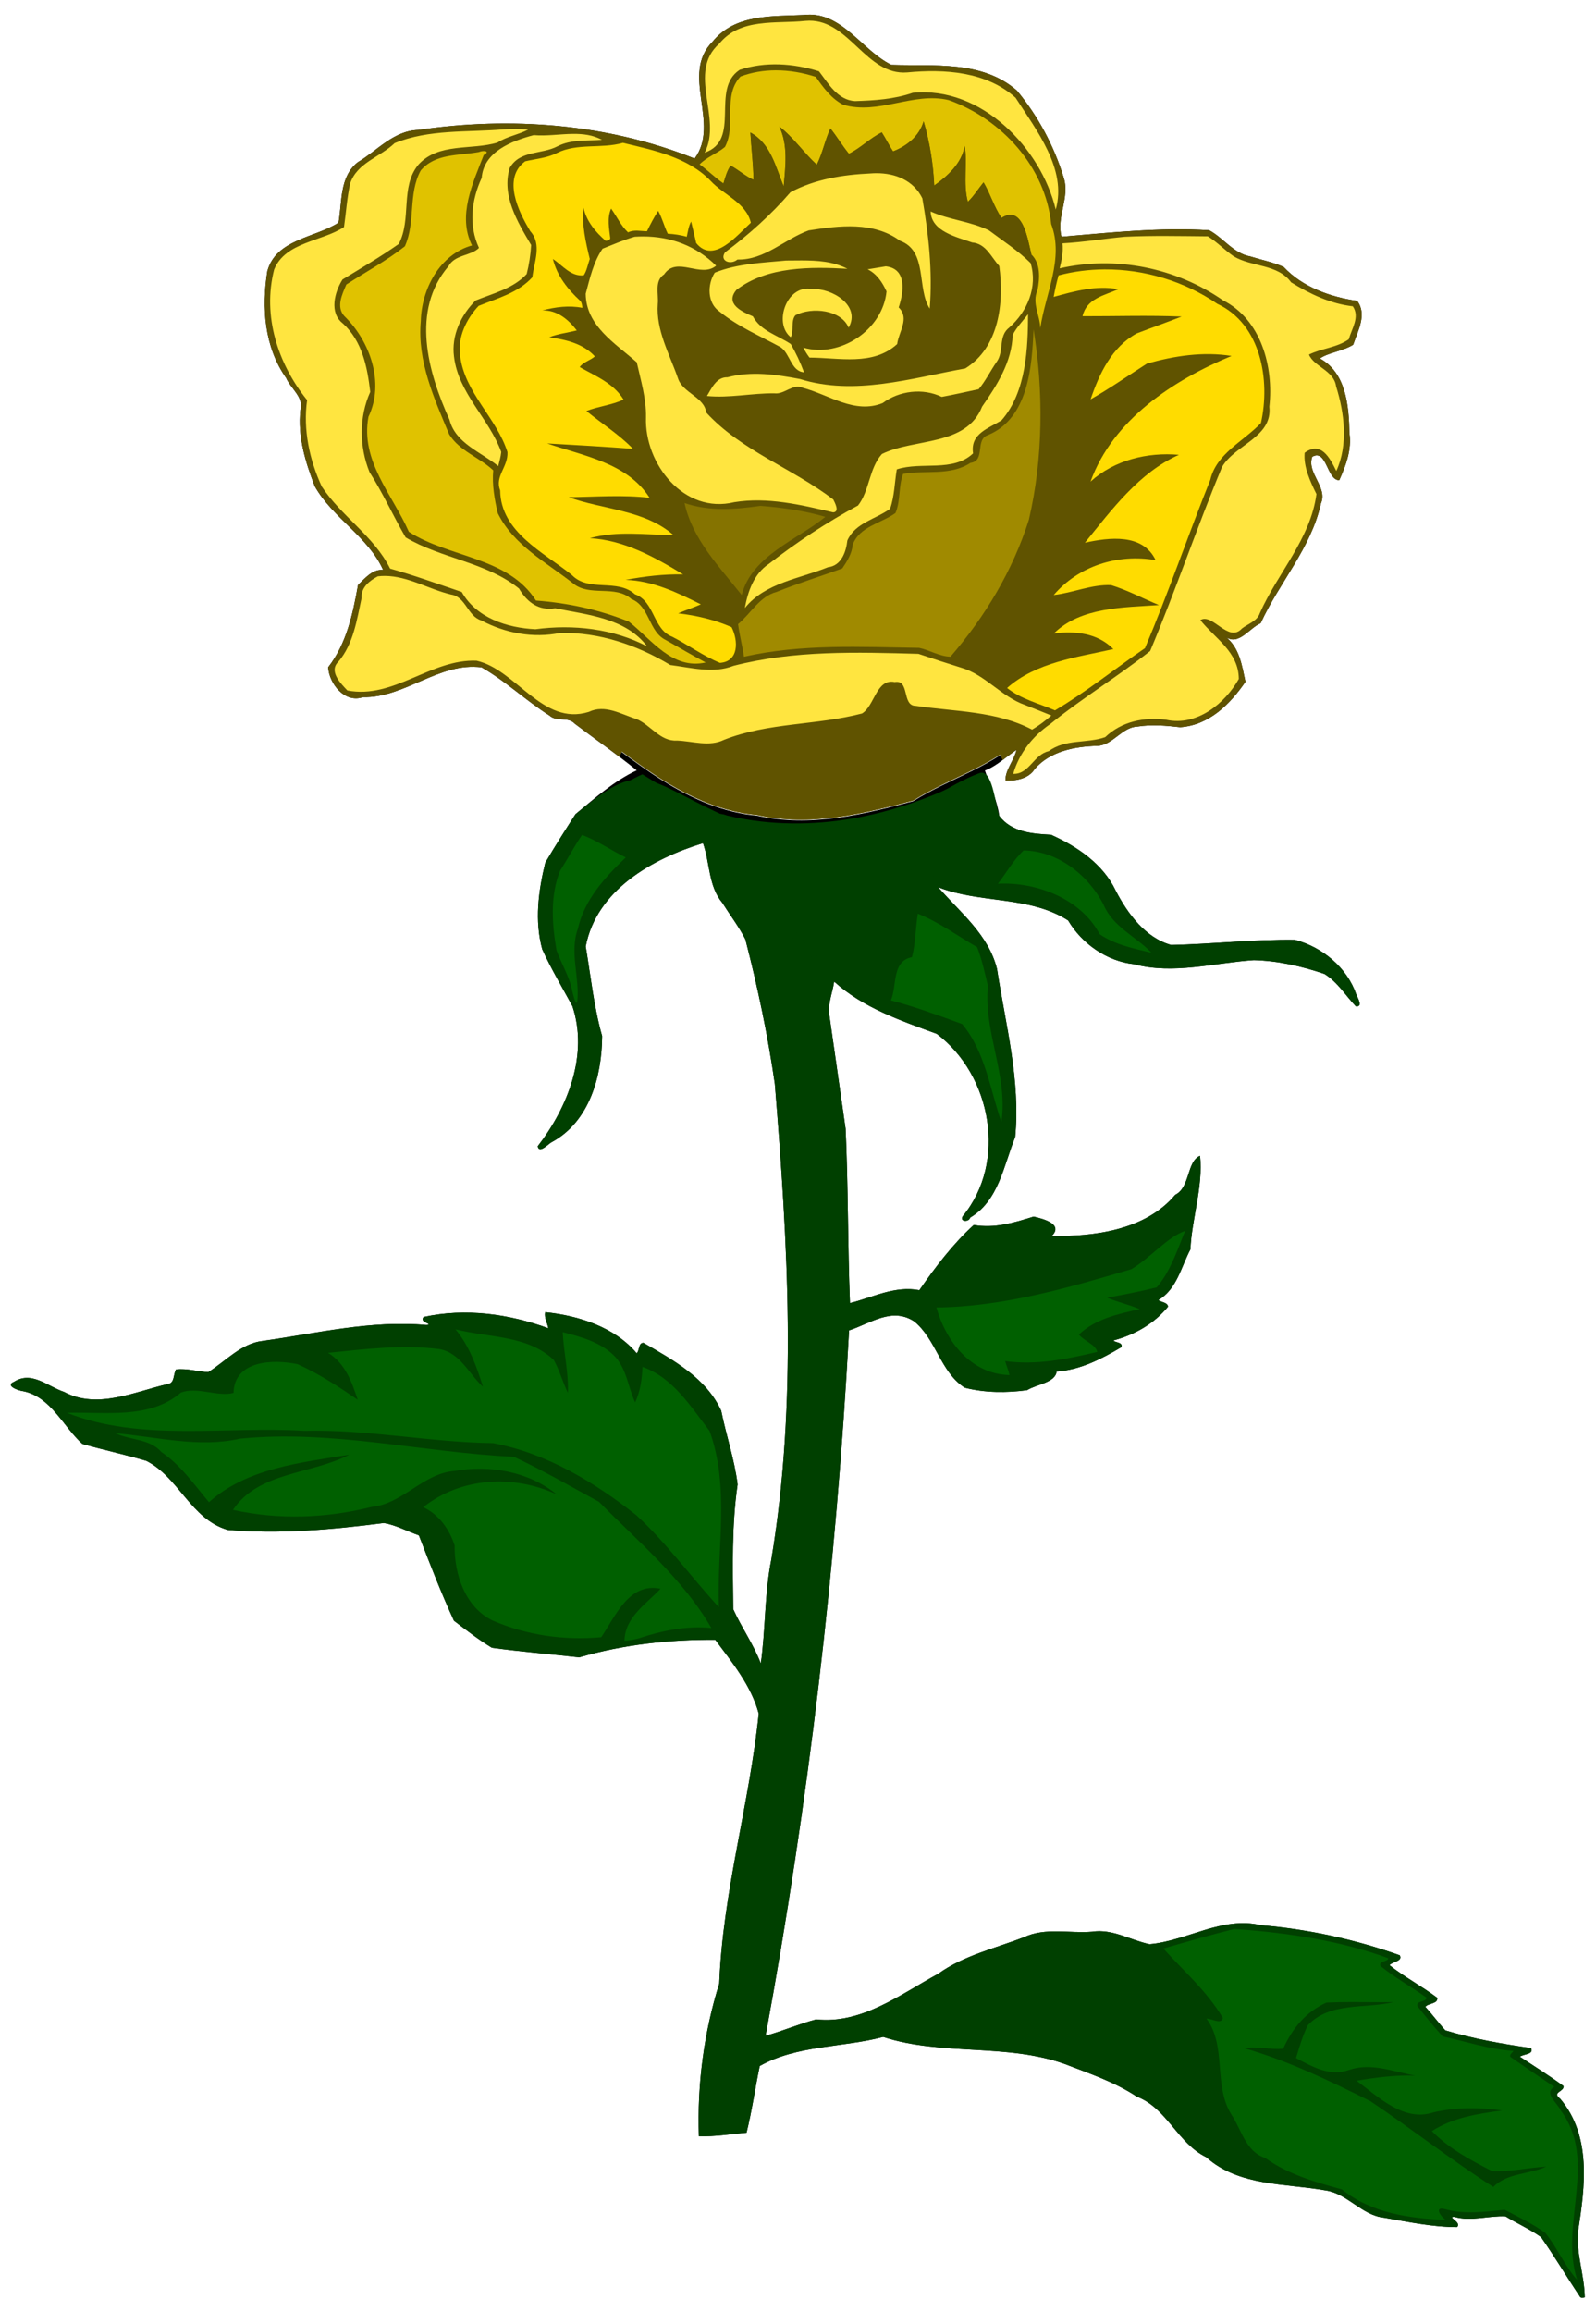 <?xml version="1.0" encoding="UTF-8"?>
<svg width="1339pt" height="1939pt" version="1.1" viewBox="0 0 1339 1939" xmlns="http://www.w3.org/2000/svg">
<path d="m674.63 12.53c31.53-3.46 48.24 29.73 73.15 41.84 35.62 1.28 75.97-3.97 105.29 21.54 17.76 21.31 31.17 46.43 39.28 72.9 5.53 16.75-6.32 33.11-1.81 49.74 41.14-3.52 82.42-8 123.91-5.47 12.02 6.51 20.42 19.44 34.49 21.98 9.32 2.93 19.02 4.8 27.98 8.81 15.91 16.98 39.1 25.19 61.69 28.49 8.5 11.11 0.55 25.18-3.37 36.75-8.5 5.33-21.12 6.65-27.94 11.53 22.15 11.97 24.36 40.14 24.8 62.51 2.1 13.89-2.99 27.32-8.52 39.57-10.52-0.06-10.31-26.52-22.67-19.68-4.88 13.69 13.2 25.47 7.3 39.09-8.15 37.41-34.99 66.38-50.56 100.51-9.56 3.96-18.53 19.35-29.57 11.3 11.82 9.07 13.85 24.16 16.81 37.81-12.98 18.87-30.5 36.43-54.73 38.1-11.89-1.38-23.92-2.4-35.83-0.56-13.31 0.52-20.62 15.75-33.94 16.21-18.77 0.5-39.59 4.53-52.35 19.47-5.05 8.05-15.71 10.01-24.52 9.58-0.16-9 7.28-16.85 9.3-25.69-8.82 5.77-16.42 13.52-26.49 17.31 4.27 12.65 10.23 24.76 12.07 38.15 10.39 13.58 27.55 14.88 43.34 15.7 21.95 9.81 43.73 24.57 54.32 46.92 9.9 19.1 24.86 39.62 46.57 45.53 34.61-0.79 69.32-4.77 103.97-4.28 22.96 6.13 43.56 23.24 51.33 45.92 1.19 2.79 5.85 10.63-0.5 9.72-8.61-9.1-15.37-20.4-26.29-27.09-19.12-6.51-38.97-11.02-59.23-11.55-33.37 2.26-67.46 12.21-100.54 3.39-22.79-2.46-43.72-17.21-55.25-36.68-32.6-20.88-73.7-13.95-109.06-27.92 18.64 21.44 42.27 39.78 49.41 68.65 7.2 46.7 19.78 93.12 15.24 140.87-9.67 23.78-13.75 53.36-37.74 67.56-1.23 4.22-9.25 3.34-6.22-1.19 37.4-45.35 24.23-118.19-21.83-152.89-30.31-11.14-61.72-21.74-86.09-43.82-1.42 9.9-5.98 19.59-3.8 29.77 4.51 31.24 8.97 62.48 13.41 93.72 2.23 48.7 1.71 97.44 3.65 146.14 19.12-4.71 37.52-14.82 58.2-10.84 13.53-19.49 28.26-38.81 45.66-54.67 17.49 3.01 33.45-1.77 50.25-7.03 7.82 1.87 25.24 6.18 15.16 16.3 35.1 0.44 78.51-4.69 103.6-34.55 12.71-6.3 9.56-28.08 20.84-32.73 2.8 25.13-7.2 54.36-8.06 78.41-7.88 14.87-11.38 33.44-26.93 42.57 2.48 1.93 7.94 1.93 8.09 5.59-11.74 14.29-27.98 23.59-45.9 28.29 2.18 2.13 7.77 1.19 6.96 5.51-16.7 9.91-34.74 19.25-54.47 20.52-1.28 9.46-16.67 10.61-24.77 15.62-17.17 2.36-35.39 2.3-52.33-2.05-20.37-13.03-24.12-40.96-42.53-55.68-18.61-12.12-36.69 1.8-54.53 7.63-10.65 198.34-33.99 396.19-70.03 591.55 14.33-3.95 28.06-9.95 42.43-13.72 38.4 4.06 70.51-20.95 102.47-38.31 21.6-15.49 47.78-21.25 72.17-30.76 17.76-8.24 37.97-2.95 56.79-4.49 17.12-2.7 32.11 7.12 48.33 10.47 31.33-2.81 60.99-23.65 93.08-15.98 39.84 3.38 79.12 11.87 116.77 25.28 2.71 5.02-5.92 5.25-8.58 8.28 12.65 10.1 27.18 17.63 40.04 27.39 0.7 5.2-7.26 4.31-9.98 7.53 5.77 6.41 10.97 13.35 16.71 19.77 23.51 7.09 47.71 11.37 71.96 14.85 2.73 5.47-6.63 4.95-9.34 7.25 12.22 8.12 24.77 15.94 36.61 24.62 0.61 4.94-10.21 4.97-2.76 10.67 26.28 31.13 20.89 73.65 14.92 110.88-1.77 18.72 5.39 36.95 5.64 55.64-1.48 0.28-3.46 0.84-4.24-0.87-10.98-16.42-21.08-33.48-32.41-49.63-9.29-6.72-20.02-11.36-29.77-17.4-14.3-0.76-28.73 4.49-43 0.39-6.63-0.11 6.51 4.44 2.27 8.6-20.64-0.04-40.97-4.37-61.22-7.9-18.74-1.93-30.57-20.24-49.15-22.87-33.8-6.03-72.67-3.31-100.06-27.9-24.03-11.66-32.97-41.19-58.22-50.77-18.69-12.35-39.86-19.39-60.58-27.4-49.09-17.45-103.02-6.66-152.22-22.65-34.31 9.05-72.31 6.76-103.57 24.36-3.86 18.59-6.49 37.49-11.06 55.93-13.26 1.16-26.81 3.44-40 2.98-1.48-43.52 4.14-86.52 17.09-128.09 2.96-76.57 25.32-150.45 33.13-226.32-6.31-23.45-22.21-42.83-36.47-61.92-38.4-0.25-77.34 4.04-114.1 14.73-24.41-2.76-48.99-4.66-73.32-8.05-11.13-6.75-21.52-14.81-31.83-22.67-10.76-23.39-20.11-47.55-29.4-71.58-9.75-3.4-19.17-8.59-29.35-10.36-43.39 5.6-87.29 9.49-130.92 5.82-30.78-8.74-41.15-44.12-68.38-57.96-17.74-5.2-35.84-9.17-53.62-14.14-16.3-14.61-26.33-39.53-49.76-44.28-3.77-0.41-15.64-4.59-7.57-7.88 14.73-9.4 28.26 3.97 41.87 8.48 27.82 14.88 58.9-0.04 86.9-6.56 6.14-0.64 4.57-8.19 7.12-12.26 9.08-1.09 18 1.83 27.02 2.25 14.71-9.23 27.62-24.13 45.75-26.17 45.62-6.43 90.91-17.54 137.36-13.32 6.42-0.91-6.94-2.27-2.3-6.79 34.92-7.64 71.22-2.62 104.53 9.51-0.93-4.49-3.65-8.91-2.68-13.52 27.89 2.87 58.22 12.42 76.78 34.5 2.46-2.38 1.34-8.81 5.65-8.77 25.08 14.48 52.69 29.55 65.23 56.92 4.15 20.68 11.21 40.89 13.77 61.83-5.07 34.65-4 69.75-3.67 104.64 7 15.51 17.03 29.49 23.11 45.44 3.99-27.45 3.08-58.37 8.79-86.89 22.1-131.99 13.77-266.4 2.99-399.09-5.89-40.86-14.41-81.29-24.72-121.25-5.52-10.75-12.92-20.41-19.34-30.62-11.76-14.03-10.34-33.53-16.2-50.02-42.68 13.06-89.31 39.39-98.4 86.62 4.26 25.12 6.79 50.6 13.78 75.18-0.2 33.61-10.53 71.73-42.31 88.93-2.43 1.05-10.6 10.24-11.72 3.41 25.13-32.41 42.7-76.58 29.1-117.44-8.59-15.8-17.89-31.31-25.32-47.7-6.55-23.84-3.25-48.94 2.54-72.57 8.06-13.77 16.69-27.28 25.32-40.7 16.27-13.45 32.17-27.76 51.41-36.79-16.81-13.68-34.76-26.03-52.02-39.17-5.68-6.15-15.24-1.25-21.21-6.81-19.68-12.46-36.63-28.85-56.91-40.39-35.74-4.59-64.34 25.76-99.62 24.99-15.27 5.27-28.32-11.35-29.1-25.08 15.47-19.91 20.69-44.73 25.04-69.01 5.86-5.5 12.06-13.41 21.06-12.58-12.47-27.85-42.4-43.62-57.32-70.13-7.86-20.13-14.51-42.06-12.06-63.84 3.05-10.93-8.04-17.93-12-27.05-18.33-25.95-20.65-58.99-15.79-89.49 7.27-26.87 39.96-27.96 59.71-40.7 3.14-17.42 0.65-38.4 16.16-50.69 16.65-9.91 29.9-26.39 50.8-27.09 77.85-11.44 158.54-5.28 231.84 23.98 21.86-29.52-12.37-70.66 15.12-98.11 18.92-23.24 49.8-21.01 76.74-22.32m0.98 4.97c-24.62 2.6-54.31-2.72-72.04 19.02-27.51 24.22 2.78 62.76-12.36 91.55 31.15-10.82 4.55-53.11 29.41-69.52 21.64-7.1 45.02-5.44 66.51 1.22 7.86 10.2 15.58 24.09 30.15 25.02 16.37-0.5 32.96-1.57 48.59-6.98 57.77-5.71 107.53 46.62 119.91 97.9 9.61-33.38-16.27-65.96-33.71-93.22-24.48-21.98-59.66-24.25-90.93-21.23-35.44 2.77-49.26-46.71-85.53-43.23m-54.33 46.67c-15.33 16.46-3.15 40.51-13.05 59.07-6.56 5.55-15.32 8.41-21.26 14.62 6.91 5 12.95 11.16 20 15.93 9.39 9.55 22.84 15.63 27.1 29.15 11.6-7.03 18.44-19.71 29.09-27.83 27.3-11.56 57.88-18.19 87.37-12.57 15.47-0.01 24.56 16.48 30.5 28.33 14.64 8.88 32.45 9.55 48.1 15.93 12.51 8.1 24.71 17.95 36.18 26.59 7.88 7.55 7.06 20.13 5.13 30.03-4.87 10.66 2.08 20.91 2.35 31.72 4.23-28.77 20.12-58.38 9.14-87.19-4.81-47.96-41.58-88.22-86.04-104.03-29.89-7.04-58.58 12.74-88.58 3.88-9.87-5.13-16.62-14.42-22.86-23.33-20.3-6.64-42.97-7.91-63.17-0.3m-198.69 44.32c-30.58 2.59-62.47-0.26-91.46 11.55-12.14 11.74-31.59 16.41-37.31 33.84-2.65 12-3.43 24.34-5.16 36.49-18.4 12.24-49.2 12.42-58.63 35.69-9.9 38.83 3.03 78.94 27.67 109.46-3.45 24.6 1.91 50 12.29 72.48 16.45 25.07 43.83 41.58 57.33 68.83 20 5.57 40.21 12.92 60.1 19.61 12.35 21.82 38.04 30.09 61.84 31.26 31.45-4.25 65.36-0.55 93.7 14.37-18.04-23.87-50.08-26.44-77.15-31.96-13.95 2.29-23.64-5.22-30.35-16.57-27.79-22.32-64.97-24.99-95.11-42.87-10.47-18.03-19.05-37.13-30.29-54.75-8.63-21.31-8.88-46.14 0.6-67.23-2.38-20.68-6.7-42.6-22.9-57.39-11.78-8.98-6.99-26.44-0.37-36.91 15.86-9.68 31.99-19.09 47.2-29.81 10.98-20.73 1.04-47.93 16.48-66.49 17-18.71 44.41-11.92 66.36-18.55 7.93-5.11 17.38-6.52 25.66-10.79-6.8-0.83-13.69-0.66-20.5-0.26m25.25 4.83c-18.25 4.81-42 13.81-43.67 35.83-8.66 18.71-11.06 39.86-2.29 58.75-6.58 6.79-20.37 5.51-25.61 15.41-31.66 37.09-17.3 88.7 0.85 128.59 5 19.91 26.48 27.11 40.93 38.98 1-3.91 2.1-7.82 2.53-11.83-10.21-28.11-36-49.25-39.65-80.04-2.32-17.57 5.84-34.88 18.13-47.02 14.9-6.08 31.51-9.93 42.85-22.18 2.02-7.9 3.29-16.25 3.74-24.36-11.51-19.4-24.96-41.62-17.97-64.63 8.59-14.99 26.72-11.11 40.03-18.11 11.49-5.95 24.85-4.48 37.36-5.43-17.33-9.43-38.43-2.31-57.23-3.96m74.78 6.47c-18.03 5.18-38.15-0.02-55.34 8.51-8.35 4.27-17.79 4.85-26.72 7-19.13 14.19-5.74 42 4.41 58.66 9.94 10.99 3.15 25.76 1.68 38.51-11.89 13.15-29.25 17.63-45.07 24.04-10.25 10.86-17.74 26.35-15.56 41.54 3.63 31.19 30.55 52.19 39.74 81.06 0.67 12.55-10.82 20.17-6.11 32.17 0.43 34.92 36.44 51.9 60.09 70.88 14.29 14.78 38.02 2.68 52.95 16.21 16.69 5.95 15.07 29.49 31.33 35.62 13.51 6.91 26.07 16.17 40.03 21.9 15.95-1.15 15.47-18.57 9.75-29.95 1.38-7.24 7.53-13.77 6.39-21.32-19.7-25.61-44.02-49.88-51.19-82.56-1.58-10.01-11.69-15.13-17.01-23.02-20.36-26.9-12.3-62.08-22.35-92.56-15.47-14.09-36.66-26.35-40.99-48.32-0.3-2.06-0.39-4.4-1.93-5.97-0.87-7.31 2.14-14.13 3-21.27 2.49-3.53 3.52-9.32 5.1-13.76 4.18-5.39 5.47-14.04 13.3-15.21 1.37-0.2 3.63-0.49 3.89-2.14 5.26-0.48 9.99-3.25 14.94-4.94 5.03-2.52 10.51-1 15.86-0.95 5.84 0.57 11.63 1.43 17.46 2.08 5.4 0.25 10.71 1.11 15.93 2.53 1.98 2.57 4.94 4.15 7.91 5.3 14.61 18.08 34.48-6.81 45.86-17.03-3.99-16.88-22.8-23.3-33.7-35.07-19.35-20.03-47.64-25.64-73.65-31.94m-120.91 7.74c-16.89 3.05-36.55 1.03-48.77 15.45-10.73 19.63-4.13 43.33-13.3 63.56-15.34 12.14-32.76 21.43-49.1 32.05-3.47 8.19-8.76 18.72-1.68 26.5 21.64 20.98 33.93 56.01 20.24 84.38-6.9 37.16 20.06 65.14 33.9 96.5 33.78 21.85 83.12 20.85 106.61 57.65 26.66 1.99 53.19 7.63 78.01 17.72 19.18 15.18 36.42 40.48 64.39 34.21-11.36-6.02-22.4-12.64-33.62-18.89-14.35-7.1-13.31-28.29-28.67-34.3-13.81-12.23-35.07-1.58-49.02-13.2-22.58-17.75-49.94-32-63.14-58.84-2.72-11.72-4.87-23.83-3.78-35.88-11.62-10.97-28.35-16.17-37.01-30.26-12.6-30.14-26.84-61.42-23.77-94.9 0.61-26.82 15.87-55.99 42.98-63.46-12.4-24.87 0.75-52.45 9.84-75.84 5.81-3.05 0.27-4.25-4.11-2.45m328.7 17.91c-23.17 1.07-46.6 4.76-67.19 15.76-16.26 18.84-34.92 35.58-54.83 50.35-5.05 7.21 4.55 11 10.35 6.1 22.84 0.54 39.38-17.05 59.8-24.44 25.47-3.99 54.47-7.62 76.59 8.69 23.4 8.42 13.92 40.21 24.93 56.91 2.46-31.08-0.88-61.91-6.21-92.52-8.17-16.7-26.05-22.23-43.44-20.85m50.41 31.91c0.55 16.83 21.98 21.39 34.83 25.98 11.66 0.97 15.87 12.25 22.73 19.71 4.21 30.35 0 68.32-28.5 85.93-45.41 8.24-92.95 23.13-138.69 8.87-19.95-3.81-40.83-6.8-60.8-1.46-9.2-0.33-13.29 9.11-17.25 15.72 18.81 1.86 37.64-2.42 56.51-2.25 8.57 1.16 15.53-8.55 23.98-4.62 22.04 5.79 43.46 22.29 66.95 12.78 13.88-10.39 33.79-12.77 49.55-5.17 10.35-1.89 20.67-4.3 30.98-6.45 5.88-7.04 9.91-15.5 15.17-23.04 6.3-8.69 1.08-21.56 10.5-28.67 15.16-13.45 23.97-33.93 17.91-54.06-10.54-10.46-23.1-18.54-34.91-27.42-15.45-7.56-33.22-8.81-48.96-15.85m-248.31 21.18c-9.18 2.61-18.02 6.53-26.92 10.01-7.7 11.21-10.65 24.83-14.16 37.77 0.25 27.08 24.84 41.57 42.83 57.55 3.39 15.12 8.06 30.47 7.73 46.13-1.36 39.01 32 81.43 74.08 71.14 27.88-4.54 55.93 2.2 82.97 8.54 5.6-0.34 1.59-7.79 0.11-10.79-34.27-26.12-77.35-41.02-106.68-73.01-1.32-12.84-19.79-16.32-23.66-28.7-7.05-20.28-18.51-40.13-16.91-62.24 0.83-8.45-3.07-19.32 5.32-24.85 10.69-15.78 30.63 3.55 43.64-7.26-18.5-18.36-42.49-26.01-68.35-24.29m411.1 0.04c-17.42 1.61-34.71 4.54-52.18 5.47 0.74 7.12-0.63 14.11-2.36 20.99 46.99-10.73 97.43-0.58 137.06 26.85 32.14 16.16 42.56 56.01 38.86 89.14 2.73 25.73-28.33 31.47-39.61 50.43-21.25 51.03-38.92 103.53-60.39 154.49-27.08 21.39-57.05 39.5-83.82 61.25-14.69 10.04-26.17 24.61-31.09 41.8 13.64 0.37 17.15-16.28 29.8-19.03 13.92-10.41 32.07-6.36 47.37-11.76 13.89-13.22 32.62-17.02 51.18-14.6 25.75 5.72 49.37-13.71 60.93-34.2-0.09-22.78-20.09-34.06-32.25-49.37 10.27-6.3 23.49 19.54 34.87 7.06 5.18-4.07 12.88-6.17 15.1-13.05 14.95-33.63 42.46-62.12 47.43-99.72-5.23-10.56-10.97-22.81-9.89-34.61 13.64-9.98 21.02 3.99 26.55 15.28 10.12-22.01 6.85-48.5-0.19-71.03-1.76-13.35-18.55-16.36-22.75-26.6 10.45-5.23 23.54-5.82 33.4-12.84 2.52-8.99 9.48-18.76 3.39-27.65-18.7-2.12-35.96-10.3-51.74-20.11-11.41-15.57-32.92-12.66-48.22-21.82-7.51-5.21-13.89-11.96-21.66-16.75-23.25-0.19-46.57-0.75-69.79 0.38m-284.07 19.91c-20.14 1.94-40.78 2.54-59.81 10.17-6.37 9.83-6.48 25.57 4.05 32.69 15.36 12.56 33.79 20.32 51.06 29.77 8.04 5.15 8.82 20.34 19.74 21.1-2.99-8.16-6.78-16.17-11.09-23.68-10.95-7.34-25.18-10.9-31.82-23.26-9.33-3.91-23.65-10.51-13.77-22.18 25.86-19.85 62.58-19.36 93.07-17.7-15.71-8.2-34.24-6.95-51.43-6.91m83.63 4.87c-5.09 0.8-10.16 1.68-15.23 2.5 7.65 3.77 12.34 10.84 15.87 18.54-3.14 32.05-38.68 56.08-69.82 47.15 1.47 2.92 3.2 5.71 5.19 8.34 24.66 0.07 53.26 7.22 73.55-11.32 1.31-10.32 10.74-21.64 1.28-30.77 4.29-12.67 7.11-32.51-10.84-34.44m144.89 7.6c-1.68 5.95-2.98 11.98-4.12 18.05-3.86 11.3-2.71 24.84-9.44 34.82 3.85 47.21 5.43 95.83-4.05 142.65-11.14 47.26-37.85 88.85-67.56 126.48 15.79 4.48 28.53 15.06 41.98 23.99 11.66 9.37 26.64 12.92 40.16 18.8 26.29-15.55 50.42-34.95 75.55-52.21 19.67-46.52 36-94.28 54.79-141.16 5.1-22.09 28.15-32.45 42.49-47.62 8.02-35.82 0.06-82.95-36.63-99.97-38.52-26.45-88.69-35.55-133.17-23.83m-206.75 11.43c-21.26-4.08-32.63 28.66-17.9 40.38 2.95-4.37-0.18-13.76 3.98-18.41 13.91-7.17 38.43-4.58 44.62 10.44 10.53-18.63-14.02-33.27-30.7-32.41m181.23 21.11c-4.4 5.7-9.67 11.04-12.91 17.41-0.64 22.57-13.17 42.21-25.64 60.1-13.23 33.46-56.78 26.33-84.05 39.73-10.9 12.2-10.26 30.67-20.05 43.19-26.32 14.16-51.29 30.72-74.92 49.04-12.31 8.12-17.56 23.06-20.04 36.95 17.13-21.26 45.78-24.49 69.72-34.22 11.22-1.21 15.23-12.87 16.29-22.45 6.62-14.87 23.83-17.8 35.86-26.58 3.73-10.61 3.74-22.05 5.63-33.04 20.74-6.77 47.07 2.61 63.98-13.39-2.56-16.69 12.96-20.82 23.96-27.83 20.92-23.94 22.03-61.23 22.17-88.91m4.52 12.66c-1.27 31.51-4.43 74.67-38.12 88.66-11.39 3.74-1.75 21.6-14.85 23.37-16.85 11.09-37.61 5.89-56.41 9.2-4.05 10.36-2.04 22.41-6.43 32.81-11.98 8.73-30.09 11.16-35.88 26.54-0.66 7.47-4.69 13.95-8.81 19.99-18.34 6.63-37.04 12.39-55.16 19.7-14.17 3.75-21.52 18.1-32.23 26.98 1.23 9.15 3.62 18.18 4.95 27.35 48.29-10.93 97.93-8.15 147.01-7.45 8.9 1.9 17.05 7.24 26.26 7.4 29.11-33.69 52.17-72.1 65.72-114.63 12.18-51.9 12.4-108.65 3.95-159.92m-198.73 53.22c-22.54 10.58-49.04 6.34-73.19 7.48 5.53 15.07 21.94 22.25 33.92 33.09 25.52 18.79 62.02 27.76 78.87 55.12 21.62-8.12 12.57-40.02 32.66-50.54 20.01-4.33 39.52-10.55 59.36-15.57 13.38-2.54 17.61-17.79 24.01-28.02-16 2.15-32.9 11.37-48.46 2.46-12.28 0.66-25.08 1.79-34.66 10.55-25.91 8.39-48.35-9.65-72.51-14.57m-94.07 92.49c6.66 30.54 29.26 53.4 47.97 77.16 8.44-33.29 47.77-46.92 70.16-65.6-17.69-5.15-36.04-7.77-54.37-9.21-21.42 3.05-42.91 4.77-63.76-2.35m-257.31 61.45c-6.91 3.65-14.22 9.28-13.56 18.03-4.08 18.57-6.81 38.52-19.49 53.54-8.39 7.98 1.89 18.22 7.5 24.14 38.86 7.49 70.03-26.5 108.39-24.97 33.53 7.62 55.34 55.01 94.14 42.96 13.71-6.58 27.07 1.99 40 5.97 12.04 5 19.83 18.94 34.05 18.07 13.06 0.47 27.01 5.48 39.44-0.63 37.06-14.62 77.66-12.09 115.77-22.09 10.61-6.36 11.92-29.53 27.41-26.36 12.88-2.29 5.78 19.93 17.57 19.96 32.73 4.84 68.04 4.29 97.7 19.95 5.73-3.37 11.13-7.46 16.14-11.86-7.35-3.07-14.8-5.89-22.18-8.86-19.82-6.95-33.33-25.51-53.68-31.3-11.92-3.75-23.82-7.55-35.66-11.55-51.75-1.48-104.46-3.02-155.11 10.04-16.97 6.73-35.68 1.54-53.02-0.67-28.13-16.84-59.6-27.61-92.59-26.92-22.38 4.64-45.98 0.21-66.04-10.49-11.45-3.42-12.95-19.88-25.31-21.68-20.53-4.86-39.84-17.89-61.47-15.28m428.11 94.07c-9.86 7.49-11.71 26.83-26.39 27.25-39.79 9.42-81.99 7.66-120.14 24.08-14.36-0.87-29.26-1.53-43.27-4.88-18.74-14.87-43.96-31.58-68.38-19.89 45.08 33.18 90.27 74.29 148.6 79.58 43.74 9.97 88.38-0.86 130.72-12.22 31.21-19.64 68.62-29.27 94.85-56.19-31.18-14.74-66.95-14.09-100.5-19.39-6.12-5.14-3.18-22.83-15.49-18.34m76.12 71.19c-25.37 9.42-46.63 28.56-73.82 32.82 2.71 13.24 10.64 25.69 15.73 38.47 26.14 28.78 68.21 28.53 104.11 33.84 14.65 7.09 34.07 9.04 40.64 26.43 29.98 32.64 79.1 28.84 119.16 22.87 28.89-6.21 58.52-0.2 86.1 8.73 2.55 1.2 17.9 16.89 12.17 7.16-11.98-10.85-24.11-22.91-40.63-25.85-31.36 0.58-62.74 2.25-94.06 4.57-21.23 2.71-35.15-16.81-48.36-29.86-12.67-27.5-32.88-52.64-62.23-62.88-16.98 0.08-34.44-3.5-45.91-17.05-2.6-13.21-7.21-28.27-12.9-39.25m-360 80.67c-5.01 26.16-9.82 56.26 5.78 79.83 4.4 7.29 7.56 17.14 13.21 22.66 0.8 2.43 2.59 11.87 4.07 8.56 14.53 36.75 0.62 76.52-18.03 108.96 13.71-6.56 19.05-22.25 26.95-34.15 2.25-19.21 12.2-39.07 3.87-58.1-4.63-18.24-6.24-37.06-9.6-55.53-4.55-16.14 8.78-29.82 13.62-44.38 27.28-36.33 72.62-50.06 113.86-64.23-0.14-6.08-4.31-9.89-10.52-10.26-23.73-7.09-44.58-20.39-65.51-33.23-34.9 15.95-63.23 44.36-77.7 79.87m278.07-45.87c-39.51 11.19-80.98 11.09-120.96 2.38 4.8 16.72 9.09 33.63 14.77 50.07 17.83 31.02 43.59 56.36 68.32 81.81 24.02 22.94 55.79 33.7 86.47 44.41 22.78 17.19 38.19 43.07 44.16 70.86 9.21 24.59-1.21 49.54-7.92 73.17 11.15-16.1 15.78-35.62 22.68-53.72 4.26-47.06-8.29-92.71-15.3-138.72-11.35-39.55-49.72-61.5-73.36-92.8-6.97-11.58-9.89-29.61-18.86-37.46m-124.01 15.16c-6.81 1.83-13.45 4.35-20.07 6.74 2.84 29.24 16.47 54.57 33.72 77.87 25.15 82.32 31.23 168.62 34.75 254.22 6.25 97.05 1.78 194.89-14.48 290.8-4.63 44.91-5.5 90.13-9.84 135.07-12.16 67.08-27.18 133.76-31.04 202-12.67 39.48-17.46 80.17-17.44 121.53 10.49-1.39 21.33-1.01 31.65-3.35 21.1-104.22 38.46-209.16 52.32-314.59 21.03-177.81 42.95-357.12 27.5-536.15-2.71-37.76-18.16-76.04-6.62-113.37-24.36-26.49-51.26-51.57-68.36-83.68-5.04-11.19-5.76-28.48-12.09-37.09m259.07 343.23c-0.69-4.39 4.14-7.6 5.44-11.64-16.37-11.27-34.12 5.13-51.33 5.75-2.01-6.34-11.51-4.88-14.02 0.54-15.59 15.32-27.94 33.29-41.08 50.63-21.01-2.95-40.47 4.8-59.81 11.75-1.1 3.53-1.19 7.32-1.61 11 16.1-2.44 31.17-18.2 47.63-9.32 29.17 6 29.07 45.57 53.16 58.95 20.23 3.27 43.08 6.77 61.4-4.65-2.75-2.06-12.46-0.18-9.62-6.31 22.87-3.5 47.33-5.12 66.64-19.46-2.7-1.49-10.21-1.74-7.47-6.25 15.54-6.79 33.59-9.37 45.21-23 9.82-4.73-9.33-5.08-2.21-11.03 18.16-12.27 24.3-33.71 26.51-53.75 0.46-0.94 0.92-1.88 1.36-2.82 4.75-13.62 4.89-28.15 6.66-42.3-23.68 44.56-81.72 54.25-126.86 51.91m-506.34 66.06c4.23 1.83 12.75 9.37 0.85 8.12-52.59-4.03-104.1 6.84-155.67 15.09-11.6 7.39-26.71 14.14-34.37 24.92-9.25-0.22-18.32-2.38-27.54-2.79-1.67 4.1-0.7 11.17-6.59 11.57-23.05 5.06-45.32 16.21-69.48 13.33-19.59 1.58-35.12-17.22-53.8-16.97 21.47 6.08 34.72 28.77 49.67 44.96 17.49 5.06 35.35 9.07 52.93 13.9 28.74 13.11 39.1 51.23 71.38 59.03 30.87-0.24 61.92 1.56 92.56-3.06 16.63-0.7 34.56-7.78 50.11 1.08 6.43 3.81 17.47 2.9 19.43 11.6 8.04 22.66 17.58 44.76 27 66.86 8.85 7.61 18.77 14.2 28.35 20.87 21.18 4.15 43 4.57 64.39 7.59 16.29 3.81 30.53-8.32 46.69-8.01 4.11-0.05 8.11-1.08 12.09-2.01 22.01-1.32 43.86-5.52 66.04-4.06 13.34 16.51 26.56 34.1 35.17 53.2 4.5-27.42-17.91-48.75-27.06-72.81 0.3-31.27-1.86-62.73 2.4-93.82 4.19-19.03-5.62-37.09-8.45-55.52-3.46-34.04-35.66-52.18-62.18-67.85-4.05 0.74-2.28 11.45-8.05 8.24-16.96-21-43.88-30.85-69.81-35.32-2.55 2.44 6.62 14.44-1.76 13.83-30.18-9.85-62.5-18.56-94.3-11.97m667.56 509.77c-19.97 4.97-39.8 10.69-59.56 16.41 17.1 18.92 36.83 36.01 49.95 58.2-1.14 5.87-9.42 0.46-13.7 0.61 17.1 23.21 5.56 55.7 20.76 80.27 8.67 12.79 11.94 31.21 28.42 36.53 19.39 13.9 41.91 20.22 64.51 26.47 24.55 19.9 56.57 24.26 87.16 25.55-4.09-2.31-10.62-11.78-0.57-9.01 16.52 4.56 33.18 2.08 49.88 0.5 11.54 6.04 23.53 11.71 34.09 19.41 9.93 12.13 16.34 27.94 26.66 39.3-15.08-46.79 17.98-99.38-13.82-142.16-2.52-6.03-14.59-14.4-5.27-19.64-12.41-8.31-24.79-16.69-37.02-25.25-0.57-2.21 1.82-3.31 2.72-4.96-20.22-1.11-39.62-7.88-59.3-12.06-7.45-8.02-14.29-16.69-21.14-25.23-1.74-5.09 7.46-3.29 7.55-7.31-12.77-9.08-26.55-16.73-38.75-26.62-1.68-4.35 6.66-3.42 6.52-6.47-40.81-15.01-85.47-21.45-129.09-24.54m-162.83 7.93c-20.47 6.37-40.59 14.14-60.81 21.33-29.17 15.5-56.3 35.11-87.55 46.44-15.85 9.75-35.49 0.61-51.76 9.34-11.85 6.82-36.18 3.59-33.84 23.07 31.62-15.1 67.03-13.86 100.49-22.39 50.34 14.76 104.88 5.52 154.95 22.54 27.56 9.88 54.62 21.62 78.89 38.08 18.68 22.72 39.61 43.79 66.6 56.46 14.32 3 28.81 5.2 43.21 7.81-11.71-9.21-27.14-13.77-38.24-23.87-8.68-17.84-22.66-34.04-24.45-54.47-6.14-19.63 1.52-43.12-15.66-58.42-5.1-8.43 7.91-4.27 12.26-3.22-11.13-18.22-27.47-32.63-42.17-47.88-31.58-15.86-67.16-17.68-101.92-14.82z"/>
<g transform="translate(-1600)">
<path d="m2279 12.28c-1.415 7e-3 -2.861 0.088-4.339 0.25-26.94 1.31-57.819-0.92-76.739 22.32-27.49 27.45 6.74 68.589-15.12 98.109-73.3-29.26-153.99-35.42-231.84-23.98-20.9 0.7-34.15 17.181-50.8 27.091-15.51 12.29-13.019 33.269-16.159 50.689-19.75 12.74-52.441 13.83-59.711 40.7-4.86 30.5-2.539 63.541 15.791 89.491 3.96 9.12 15.05 16.12 12 27.05-2.45 21.78 4.199 43.711 12.059 63.841 14.92 26.51 44.85 42.28 57.32 70.13-9-0.83-15.199 7.08-21.059 12.58-4.35 24.28-9.571 49.099-25.041 69.009 0.78 13.73 13.83 30.351 29.1 25.081 35.28 0.77 63.88-29.581 99.62-24.991 20.28 11.54 37.229 27.931 56.909 40.391 5.97 5.56 15.531 0.659 21.211 6.809 12.343 9.396 25.033 18.396 37.412 27.759l2.231-4.316c34.196 25.554 70.297 49.293 113.67 53.227 43.74 9.97 88.38-0.86 130.72-12.22 23.254-14.633 49.947-23.714 72.895-38.525l2.049 4.656c3.87-2.895 7.649-5.937 11.676-8.572-2.02 8.84-9.46 16.691-9.3 25.691 8.81 0.43 19.47-1.53 24.52-9.58 12.76-14.94 33.58-18.97 52.35-19.47 13.32-0.46 20.629-15.689 33.939-16.209 11.91-1.84 23.94-0.821 35.83 0.559 24.23-1.67 41.751-19.23 54.731-38.1-2.96-13.65-4.991-28.739-16.811-37.809 11.04 8.05 20.01-7.34 29.57-11.3 15.57-34.13 42.409-63.101 50.559-100.51 5.9-13.62-12.18-25.399-7.3-39.089 12.36-6.84 12.15 19.62 22.67 19.68 5.53-12.25 10.62-25.68 8.52-39.57-0.44-22.37-2.65-50.539-24.8-62.509 6.82-4.88 19.441-6.201 27.941-11.531 3.92-11.57 11.869-25.64 3.369-36.75-22.59-3.3-45.779-11.509-61.689-28.489-8.96-4.01-18.66-5.881-27.98-8.811-14.07-2.54-22.471-15.47-34.491-21.98-41.49-2.53-82.769 1.95-123.91 5.47-4.51-16.63 7.339-32.991 1.809-49.741-8.11-26.47-21.52-51.59-39.28-72.9-29.32-25.51-69.671-20.259-105.29-21.539-23.742-11.542-40.035-42.234-68.811-42.091z" fill="#605300"/>
<path d="m2278.9 17.325c-1.091 0.009-2.203 0.066-3.336 0.175-24.62 2.6-54.309-2.72-72.039 19.02-27.51 24.22 2.779 62.76-12.361 91.55 31.15-10.82 4.551-53.11 29.411-69.52 21.64-7.1 45.019-5.44 66.509 1.22 7.86 10.2 15.58 24.09 30.15 25.02 16.37-0.5 32.961-1.571 48.591-6.981 57.77-5.71 107.53 46.62 119.91 97.9 9.61-33.91-16.269-66.49-33.709-93.75-24.48-21.98-59.66-24.25-90.93-21.23-34.332 2.683-48.376-43.669-82.195-43.405zm-246.1 90.834c-3.424-0.011-6.848 0.131-10.253 0.331-30.58 2.59-62.471-0.26-91.461 11.55-12.14 11.74-31.589 16.409-37.309 33.839-2.65 12-3.431 24.341-5.161 36.491-18.4 12.24-49.2 12.419-58.63 35.689-9.9 38.83 3.03 78.941 27.67 109.46-3.45 24.6 1.911 50 12.291 72.48 16.45 25.07 43.83 41.58 57.33 68.83 20 5.57 40.21 12.921 60.1 19.611 12.35 21.82 38.039 30.089 61.839 31.259 31.45-4.25 65.36-0.55 93.7 14.37-18.04-23.87-50.08-26.441-77.15-31.961-13.95 2.29-23.64-5.219-30.35-16.569-27.79-22.32-64.969-24.99-95.109-42.87-10.47-18.03-19.051-37.13-30.291-54.75-8.63-21.31-8.88-46.14 0.6-67.23-2.38-20.68-6.7-42.601-22.9-57.391-11.78-8.98-6.989-26.439-0.369-36.909 15.86-9.68 31.99-19.091 47.2-29.811 10.98-20.73 1.04-47.929 16.48-66.489 17-18.71 44.409-11.92 66.359-18.55 7.93-5.11 17.381-6.521 25.661-10.791-3.4-0.415-6.823-0.579-10.247-0.591zm47.823 4.127c-10.95 0.115-22.252 1.962-32.827 1.034-18.25 4.81-42 13.81-43.67 35.83-8.66 18.71-11.061 39.86-2.291 58.75-6.58 6.79-20.369 5.509-25.609 15.409-31.66 37.09-17.3 88.701 0.85 128.59 5 19.91 26.48 27.11 40.93 38.98 1-3.91 2.1-7.82 2.53-11.83-10.21-28.11-36-49.251-39.65-80.041-2.32-17.57 5.84-34.879 18.13-47.019 14.9-6.08 31.51-9.931 42.85-22.181 2.02-7.9 3.291-16.249 3.741-24.359-11.51-19.4-24.96-41.62-17.97-64.63 8.59-14.99 26.72-11.111 40.03-18.111 11.49-5.95 24.851-4.48 37.361-5.43-7.582-4.126-15.886-5.083-24.403-4.994zm254.64 32.952c-1.631 4e-3 -3.265 0.074-4.895 0.203-23.17 1.07-46.599 4.759-67.189 15.759-16.26 18.84-34.92 35.58-54.83 50.35-5.05 7.21 4.55 11 10.35 6.1 22.84 0.54 39.38-17.051 59.8-24.441 25.47-3.99 54.469-7.619 76.589 8.691 23.4 8.42 13.92 40.209 24.93 56.909 2.46-31.08-0.879-61.909-6.209-92.519-7.404-15.134-22.784-21.096-38.545-21.053zm45.516 32.112c0.55 16.83 21.98 21.39 34.83 25.98 11.66 0.97 15.87 12.251 22.73 19.711 4.21 30.35 0 68.32-28.5 85.93-45.41 8.24-92.949 23.13-138.69 8.87-19.95-3.81-40.83-6.801-60.8-1.461-9.2-0.33-13.29 9.11-17.25 15.72 18.81 1.86 37.639-2.42 56.509-2.25 8.57 1.16 15.53-8.55 23.98-4.62 22.04 5.79 43.46 22.29 66.95 12.78 13.88-10.39 33.79-12.769 49.55-5.169 10.35-1.89 20.67-4.3 30.98-6.45 5.88-7.04 9.91-15.501 15.17-23.041 6.3-8.69 1.08-21.56 10.5-28.67 15.16-13.45 23.971-33.929 17.911-54.059-10.54-10.46-23.101-18.54-34.911-27.42-15.45-7.56-33.219-8.81-48.959-15.85zm197.67 20.534c-11.639-0.022-23.274 0.121-34.884 0.686-17.42 1.61-34.71 4.54-52.18 5.47 0.74 7.12-0.629 14.109-2.359 20.989 46.99-10.73 97.429-0.58 137.06 26.85 32.14 16.16 42.561 56.011 38.861 89.141 2.73 25.73-28.331 31.47-39.611 50.43-21.25 51.03-38.919 103.53-60.389 154.49-27.08 21.39-57.05 39.5-83.82 61.25-14.69 10.04-26.171 24.61-31.091 41.8 13.64 0.37 17.15-16.281 29.8-19.031 13.92-10.41 32.07-6.359 47.37-11.759 13.89-13.22 32.62-17.02 51.18-14.6 25.75 5.72 49.37-13.71 60.93-34.2-0.09-22.78-20.09-34.06-32.25-49.37 10.27-6.3 23.49 19.541 34.87 7.061 5.18-4.07 12.88-6.17 15.1-13.05 14.95-33.63 42.46-62.12 47.43-99.72-5.23-10.56-10.969-22.811-9.889-34.611 13.64-9.98 21.02 3.991 26.55 15.281 10.12-22.01 6.849-48.501-0.191-71.031-1.76-13.35-18.55-16.36-22.75-26.6 10.45-5.23 23.54-5.819 33.4-12.839 2.52-8.99 9.481-18.76 3.391-27.65-18.7-2.12-35.961-10.301-51.741-20.111-11.41-15.57-32.92-12.659-48.22-21.819-7.51-5.21-13.889-11.96-21.659-16.75-11.625-0.095-23.268-0.284-34.906-0.306zm-438.76 0.409c-2.389-5e-3 -4.797 0.075-7.222 0.236-9.18 2.61-18.019 6.531-26.919 10.011-7.7 11.21-10.651 24.829-14.161 37.769 0.25 27.08 24.84 41.57 42.83 57.55 3.39 15.12 8.061 30.471 7.731 46.131-1.36 39.01 32 81.429 74.08 71.139 27.88-4.54 55.93 2.201 82.97 8.541 5.6-0.34 1.589-7.791 0.109-10.791-34.27-26.12-77.35-41.019-106.68-73.009-1.32-12.84-19.791-16.32-23.661-28.7-7.05-20.28-18.509-40.131-16.909-62.241 0.83-8.45-3.07-19.32 5.32-24.85 10.69-15.78 30.629 3.551 43.639-7.259-16.766-16.639-38.039-24.482-61.128-24.527zm132.89 20.095c-4.4-5e-3 -8.781 0.081-13.078 0.091-20.14 1.94-40.781 2.54-59.811 10.17-6.37 9.83-6.48 25.571 4.05 32.691 15.36 12.56 33.791 20.319 51.061 29.769 8.04 5.15 8.819 20.34 19.739 21.1-2.99-8.16-6.779-16.17-11.089-23.68-10.95-7.34-25.18-10.899-31.82-23.259-9.33-3.91-23.65-10.51-13.77-22.18 25.86-19.85 62.58-19.36 93.07-17.7-11.782-6.15-25.152-6.986-38.352-7.002zm70.552 4.961c-5.09 0.8-10.16 1.68-15.23 2.5 7.65 3.77 12.339 10.841 15.869 18.541-3.14 32.05-38.679 56.08-69.819 47.15 1.47 2.92 3.199 5.709 5.189 8.339 24.66 0.07 53.26 7.22 73.55-11.32 1.31-10.32 10.74-21.639 1.28-30.769 4.29-12.67 7.111-32.511-10.839-34.441zm-65.726 18.683c-18.713 0.278-27.844 29.739-14.034 40.727 2.95-4.37-0.179-13.759 3.981-18.409 13.91-7.17 38.429-4.579 44.619 10.441 10.53-18.63-14.02-33.271-30.7-32.411-1.329-0.255-2.618-0.365-3.866-0.347zm185.1 21.458c-4.4 5.7-9.671 11.039-12.911 17.409-0.64 22.57-13.169 42.21-25.639 60.1-13.23 33.46-56.78 26.33-84.05 39.73-10.9 12.2-10.26 30.671-20.05 43.191-26.32 14.16-51.29 30.719-74.92 49.039-12.31 8.12-17.561 23.06-20.041 36.95 17.13-21.26 45.78-24.489 69.72-34.219 11.22-1.21 15.231-12.87 16.291-22.45 6.62-14.87 23.829-17.801 35.859-26.581 3.73-10.61 3.74-22.049 5.63-33.039 20.74-6.77 47.07 2.609 63.98-13.391-2.56-16.69 12.961-20.82 23.961-27.83 20.92-23.94 22.03-61.229 22.17-88.909zm-539.5 219.49c-1.99-0.011-3.997 0.096-6.025 0.341-6.91 3.65-14.219 9.281-13.559 18.031-4.08 18.57-6.811 38.519-19.491 53.539-8.39 7.98 1.89 18.221 7.5 24.141 38.86 7.49 70.031-26.5 108.39-24.97 33.53 7.62 55.339 55.009 94.139 42.959 13.71-6.58 27.07 1.99 40 5.97 12.04 5 19.83 18.94 34.05 18.07 13.06 0.47 27.011 5.48 39.441-0.63 37.06-14.62 77.66-12.091 115.77-22.091 10.61-6.36 11.919-29.529 27.409-26.359 12.88-2.29 5.78 19.929 17.57 19.959 32.73 4.84 68.04 4.29 97.7 19.95 5.73-3.37 11.129-7.459 16.139-11.859-7.35-3.07-14.8-5.891-22.18-8.861-19.82-6.95-33.33-25.51-53.68-31.3-11.92-3.75-23.819-7.55-35.659-11.55-51.75-1.48-104.46-3.019-155.11 10.041-16.97 6.73-35.68 1.54-53.02-0.67-28.13-16.84-59.599-27.61-92.589-26.92-22.38 4.64-45.981 0.211-66.041-10.489-11.45-3.42-12.949-19.88-25.309-21.68-18.605-4.404-36.209-15.519-55.445-15.622z" fill="#ffe540"/>
<path d="m2250.8 58.961c-10.056 0.026-20.067 1.642-29.536 5.209-15.33 16.46-3.15 40.51-13.05 59.07-6.56 5.55-15.319 8.409-21.259 14.619 6.91 5 12.95 11.161 20 15.931 1.55-5.11 2.9-10.461 6.02-14.881 6.65 3.51 12.219 8.83 19.159 11.85-0.13-13.25-1.829-26.419-2.609-39.639 17.14 9.3 21.09 28.73 27.95 45.17 1.45-16.75 3.849-34.511-3.661-50.161 11.88 9.12 20.401 21.901 31.441 31.991 4.87-9.67 6.82-20.551 11.42-30.361 5.5 6.83 9.96 14.431 15.53 21.211 9.93-4.83 17.63-13.12 27.58-17.93 3.35 5.19 6.03 10.769 9.45 15.919 11.82-4.59 22.021-12.87 25.641-25.2 5.16 17.55 8.119 35.87 8.889 53.82 10.48-7.32 23.44-18.52 25.48-33.35 2.67 13.28-1.49 32.131 2.75 47.011 5.07-4.84 8.731-10.93 13.161-16.32 5.68 9.59 8.77 20.559 15.08 29.839 18-11.62 22.049 18.591 25.059 30.631 7.88 7.55 7.061 20.13 5.131 30.03-4.87 10.66 2.08 20.91 2.35 31.72 4.23-28.77 20.119-58.381 9.139-87.191-4.81-47.96-41.579-88.22-86.039-104.03-29.89-7.04-58.581 12.74-88.581 3.88-9.87-5.13-16.619-14.42-22.859-23.33-10.784-3.527-22.238-5.539-33.634-5.509zm-245 67.729c-1.214 0.012-2.697 0.281-4.066 0.844-16.89 3.05-36.549 1.03-48.769 15.45-10.73 19.63-4.13 43.331-13.3 63.561-15.34 12.14-32.76 21.43-49.1 32.05-3.47 8.19-8.761 18.72-1.681 26.5 21.64 20.98 33.931 56.01 20.241 84.38-6.9 37.16 20.06 65.14 33.9 96.5 33.78 21.85 83.119 20.85 106.61 57.65 26.66 1.99 53.191 7.63 78.011 17.72 19.18 15.18 36.419 40.479 64.389 34.209-11.36-6.02-22.399-12.641-33.619-18.891-14.35-7.1-13.31-28.29-28.67-34.3-13.81-12.23-35.07-1.58-49.02-13.2-22.58-17.75-49.941-31.999-63.141-58.839-2.72-11.72-4.87-23.83-3.78-35.88-11.62-10.97-28.349-16.171-37.009-30.261-12.6-30.14-26.84-61.42-23.77-94.9 0.61-26.82 15.87-55.989 42.98-63.459-12.4-24.87 0.751-52.451 9.841-75.841 3.994-2.097 2.624-3.319-0.045-3.294z" fill="#e0c200"/>
<path d="m2374.9 101.76c-3.62 12.33-13.821 20.61-25.641 25.2-3.42-5.15-6.1-10.729-9.45-15.919-9.95 4.81-17.65 13.1-27.58 17.93-5.57-6.78-10.03-14.381-15.53-21.211-4.6 9.81-6.55 20.691-11.42 30.361-11.04-10.09-19.561-22.871-31.441-31.991 7.51 15.65 5.111 33.411 3.661 50.161-6.86-16.44-10.81-35.87-27.95-45.17 0.78 13.22 2.479 26.389 2.609 39.639-6.94-3.02-12.509-8.34-19.159-11.85-3.12 4.42-4.47 9.771-6.02 14.881 9.39 9.55 22.84 15.63 27.1 29.15 11.6-7.03 18.439-19.711 29.089-27.831 27.3-11.56 57.88-18.189 87.37-12.569 15.47-0.01 24.56 16.48 30.5 28.33 14.64 8.88 32.45 9.55 48.1 15.93 12.51 8.1 24.71 17.951 36.18 26.591-3.01-12.04-7.059-42.251-25.059-30.631-6.31-9.28-9.4-20.249-15.08-29.839-4.43 5.39-8.091 11.48-13.161 16.32-4.24-14.88-0.08-33.731-2.75-47.011-2.04 14.83-15 26.03-25.48 33.35-0.77-17.95-3.729-36.27-8.889-53.82zm-285.4 72.23c-1.48 14.24 1.91 29.129 5.32 43.169 4.18-5.39 5.47-14.039 13.3-15.209-8.68-7.6-16.12-16.499-18.62-27.959zm23.2 0.93c-3.51 8.02-1.631 16.589-0.691 24.889 5.26-0.48 9.991-3.249 14.941-4.939-6.05-5.63-9.44-13.37-14.25-19.95zm39.5 1.92c-3.52 5.47-6.551 11.23-9.391 17.08 5.84 0.57 11.631 1.43 17.461 2.08-3.05-6.23-4.65-13.089-8.07-19.159zm27.641 8.959c-2.14 3.93-2.691 8.43-3.641 12.73 1.98 2.57 4.939 4.15 7.909 5.3-1.43-6.01-2.739-12.05-4.269-18.03zm-115.96 31.391c3.46 14.05 12.331 25.34 22.841 35-0.87-7.31 2.14-14.13 3-21.27-10.87 1.08-17.701-8.38-25.841-13.73zm460.59 24.222c-13.72 0.186-27.334 3.935-40.527 7.588-3.86 11.3-2.711 24.84-9.441 34.82 3.85 47.21 5.43 95.83-4.05 142.65-11.14 47.26-37.849 88.85-67.559 126.48 15.79 4.48 28.53 15.061 41.98 23.991 24.61-21.66 58.4-25.65 89.17-32.62-13.49-13.58-31.78-15.251-49.87-13.141 22.57-22.25 58.61-21.64 88.12-23.75-13.38-5.51-26.281-12.47-40.131-16.73-16.33-0.74-31.979 6.47-48.159 8.3 21.01-24.52 53.74-34.7 85.47-29.27-10.71-22.55-38.971-19.099-59.291-14.589 22.59-27.77 45.35-58.741 78.87-73.741-26.44-2.31-54.21 4.4-74.17 22.5 18.79-51.91 69.2-85.03 118.3-105.4-23.92-3.77-47.949-0.099-70.989 6.441-15.71 10.03-31.031 20.779-47.261 29.969 7.33-21.61 17.781-43.82 38.711-55.3 12.52-4.79 25.17-9.249 37.65-14.139-27.69-1.17-55.431-0.211-83.131-0.291 3.43-14.93 18.33-17.38 30.05-22.63-4.585-0.865-9.169-1.2-13.742-1.137zm-446.41 15.695c-7.766-0.087-15.503 1.228-23.066 3.242 12.3-0.51 21.83 7.5 28.93 16.75-7.73 1.95-15.761 2.83-23.211 5.75 13.9 1.9 28.501 5.18 38.391 16.05-3.7 3.3-10.219 4.971-12.709 8.941 13.28 7.54 28.459 13.56 36.759 27.28-9.88 4.59-21.02 5.62-31.15 9.55 12.93 10.58 27.5 19.76 39.07 31.72-23.98-1.76-47.99-3.19-71.98-4.52 30.07 10.44 67.069 16.089 85.909 45.609-22.56-2.65-45.23-0.779-67.85-0.539 28.29 10.44 63.421 10.419 87.891 31.789-23.45-0.12-47.05-3.819-70.1 2.611 28.64 1.55 54.199 15.799 78.169 30.339-16.24-0.28-32.319 1.61-48.239 4.62 22.62 0.66 43.359 10.571 63.139 20.541-6.24 2.73-12.74 4.819-19 7.509 15.41 1.83 30.571 5.331 44.791 11.591 1.38-7.24 7.531-13.77 6.391-21.32-19.7-25.61-44.021-49.881-51.191-82.561-1.58-10.01-11.689-15.129-17.009-23.019-20.36-26.9-12.3-62.081-22.35-92.561-15.47-14.09-36.661-26.35-40.991-48.32-3.528-0.684-7.064-1.012-10.594-1.052zm190.27 72.262c-22.54 10.58-49.039 6.34-73.189 7.48 5.53 15.07 21.939 22.251 33.919 33.091 25.52 18.79 62.02 27.759 78.87 55.119 21.62-8.12 12.571-40.019 32.661-50.539 20.01-4.33 39.519-10.55 59.359-15.57 13.38-2.54 17.609-17.79 24.009-28.02-16 2.15-32.899 11.371-48.459 2.461-12.28 0.66-25.079 1.79-34.659 10.55-25.91 8.39-48.351-9.65-72.511-14.57zm80.68 247.3c-1.11-0.064-2.411 0.15-3.95 0.711-9.86 7.49-11.709 26.83-26.389 27.25-39.79 9.42-81.991 7.66-120.14 24.08-14.36-0.87-29.26-1.53-43.27-4.88-18.74-14.87-43.96-31.579-68.38-19.889 45.08 33.18 90.27 74.29 148.6 79.58 43.74 9.97 88.38-0.86 130.72-12.22 31.21-19.64 68.62-29.271 94.85-56.191-31.18-14.74-66.95-14.089-100.5-19.389-5.355-4.497-3.773-18.603-11.541-19.052z" fill="#605300"/>
<path d="m2122.6 119.79c-18.03 5.18-38.151-0.021-55.341 8.509-8.35 4.27-17.79 4.85-26.72 7-19.13 14.19-5.739 41.999 4.411 58.659 9.94 10.99 3.15 25.761 1.68 38.511-11.89 13.15-29.25 17.629-45.07 24.039-10.25 10.86-17.739 26.351-15.559 41.541 3.63 31.19 30.549 52.189 39.739 81.059 0.67 12.55-10.819 20.17-6.109 32.17 0.43 34.92 36.441 51.9 60.091 70.88 14.29 14.78 38.02 2.681 52.95 16.211 16.69 5.95 15.07 29.49 31.33 35.62 13.51 6.91 26.07 16.17 40.03 21.9 15.95-1.15 15.47-18.57 9.75-29.95-14.22-6.26-29.381-9.761-44.791-11.591 6.26-2.69 12.76-4.779 19-7.509-19.78-9.97-40.519-19.881-63.139-20.541 15.92-3.01 31.999-4.9 48.239-4.62-23.97-14.54-49.529-28.789-78.169-30.339 23.05-6.43 46.65-2.731 70.1-2.611-24.47-21.37-59.601-21.349-87.891-31.789 22.62-0.24 45.29-2.111 67.85 0.539-18.84-29.52-55.839-35.169-85.909-45.609 23.99 1.33 48 2.76 71.98 4.52-11.57-11.96-26.14-21.14-39.07-31.72 10.13-3.93 21.27-4.96 31.15-9.55-8.3-13.72-23.479-19.74-36.759-27.28 2.49-3.97 9.009-5.641 12.709-8.941-9.89-10.87-24.491-14.15-38.391-16.05 7.45-2.92 15.481-3.8 23.211-5.75-7.1-9.25-16.63-17.26-28.93-16.75 11-2.93 22.369-4.381 33.659-2.191-0.3-2.06-0.39-4.399-1.93-5.969-10.51-9.66-19.381-20.95-22.841-35 8.14 5.35 14.971 14.81 25.841 13.73 2.49-3.53 3.52-9.321 5.1-13.761-3.41-14.04-6.8-28.929-5.32-43.169 2.5 11.46 9.94 20.359 18.62 27.959 1.37-0.2 3.629-0.491 3.889-2.141-0.94-8.3-2.819-16.869 0.691-24.889 4.81 6.58 8.2 14.32 14.25 19.95 5.03-2.52 10.509-1 15.859-0.95 2.84-5.85 5.871-11.61 9.391-17.08 3.42 6.07 5.02 12.929 8.07 19.159 5.4 0.25 10.71 1.11 15.93 2.53 0.95-4.3 1.501-8.8 3.641-12.73 1.53 5.98 2.839 12.02 4.269 18.03 14.61 18.08 34.481-6.81 45.861-17.03-3.99-16.88-22.8-23.3-33.7-35.07-19.35-20.03-47.64-25.639-73.65-31.939zm404 106.13c-13.024 0.08-25.985 1.729-38.495 5.025-1.68 5.95-2.979 11.98-4.119 18.05 17.59-4.87 35.929-9.91 54.269-6.45-11.72 5.25-26.62 7.7-30.05 22.63 27.7 0.08 55.441-0.879 83.131 0.291-12.48 4.89-25.13 9.349-37.65 14.139-20.93 11.48-31.381 33.69-38.711 55.3 16.23-9.19 31.551-19.939 47.261-29.969 23.04-6.54 47.069-10.211 70.989-6.441-49.1 20.37-99.51 53.49-118.3 105.4 19.96-18.1 47.73-24.81 74.17-22.5-33.52 15-56.28 45.971-78.87 73.741 20.32-4.51 48.581-7.961 59.291 14.589-31.73-5.43-64.46 4.75-85.47 29.27 16.18-1.83 31.829-9.04 48.159-8.3 13.85 4.26 26.751 11.22 40.131 16.73-29.51 2.11-65.55 1.5-88.12 23.75 18.09-2.11 36.38-0.439 49.87 13.141-30.77 6.97-64.56 10.96-89.17 32.62 11.66 9.37 26.639 12.92 40.159 18.8 26.29-15.55 50.42-34.951 75.55-52.211 19.67-46.52 36.001-94.279 54.791-141.16 5.1-22.09 28.149-32.45 42.489-47.62 8.02-35.82 0.06-82.95-36.63-99.97-27.686-19.011-61.39-29.058-94.675-28.855z" fill="#ffdc00"/>
<path d="m2467.1 276.15c8.45 51.27 8.23 108.02-3.95 159.92-13.55 42.53-36.61 80.94-65.72 114.63-9.21-0.16-17.36-5.5-26.26-7.4-49.08-0.7-98.72-3.48-147.01 7.45-1.33-9.17-3.72-18.2-4.95-27.35 10.71-8.88 18.06-23.23 32.23-26.98 18.12-7.31 36.82-13.07 55.16-19.7 4.12-6.04 8.15-12.52 8.81-19.99 5.79-15.38 23.9-17.81 35.88-26.54 4.39-10.4 2.38-22.45 6.43-32.81 18.8-3.31 39.56 1.89 56.41-9.2 13.1-1.77 3.46-19.63 14.85-23.37 33.69-13.99 36.85-57.15 38.12-88.66z" fill="#a08a00"/>
<path d="m2174.3 421.86c20.85 7.12 42.34 5.4 63.76 2.35 18.33 1.44 36.68 4.06 54.37 9.21-22.39 18.68-61.72 32.31-70.16 65.6-18.71-23.76-41.31-46.62-47.97-77.16z" fill="#857300"/>
<path d="m2082.8 682.81c-8.63 13.42-17.26 26.93-25.32 40.7-5.79 23.63-9.089 48.73-2.539 72.57 7.43 16.39 16.73 31.9 25.32 47.7 13.6 40.86-3.97 85.031-29.1 117.44 1.12 6.83 9.289-2.361 11.719-3.411 31.78-17.2 42.111-55.32 42.311-88.93-6.99-24.58-9.52-50.06-13.78-75.18 9.09-47.23 55.72-73.56 98.4-86.62 5.86 16.49 4.44 35.99 16.2 50.02 6.42 10.21 13.819 19.87 19.339 30.62 10.31 39.96 18.83 80.39 24.72 121.25 10.78 132.69 19.109 267.1-2.991 399.09-5.71 28.52-4.799 59.441-8.789 86.891-6.08-15.95-16.111-29.931-23.111-45.441-0.33-34.89-1.4-69.989 3.67-104.64-2.56-20.94-9.62-41.15-13.77-61.83-12.54-27.37-40.15-42.44-65.23-56.92-4.31-0.04-3.19 6.39-5.65 8.77-18.56-22.08-48.89-31.63-76.78-34.5-0.97 4.61 1.75 9.029 2.68 13.519-33.31-12.13-69.61-17.149-104.53-9.509-4.64 4.52 8.72 5.881 2.3 6.791-46.45-4.22-91.739 6.889-137.36 13.319-18.13 2.04-31.04 16.94-45.75 26.17-9.02-0.42-17.94-3.34-27.02-2.25-2.55 4.07-0.98 11.621-7.12 12.261-28 6.52-59.08 21.439-86.9 6.559-13.61-4.51-27.14-17.88-41.87-8.48-8.07 3.29 3.8 7.47 7.57 7.88 23.43 4.75 33.459 29.67 49.759 44.28 17.78 4.97 35.88 8.941 53.62 14.141 27.23 13.84 37.6 49.219 68.38 57.959 43.63 3.67 87.53-0.22 130.92-5.82 10.18 1.77 19.6 6.961 29.35 10.361 9.29 24.03 18.64 48.19 29.4 71.58 10.31 7.86 20.7 15.92 31.83 22.67 24.33 3.39 48.91 5.29 73.32 8.05 36.76-10.69 75.7-14.98 114.1-14.73 14.26 19.09 30.16 38.469 36.47 61.919-7.81 75.87-30.17 149.75-33.13 226.32-12.95 41.57-18.571 84.571-17.091 128.09 13.19 0.46 26.74-1.82 40-2.98 4.57-18.44 7.201-37.341 11.061-55.931 31.26-17.6 69.259-15.309 103.57-24.359 49.2 15.99 103.13 5.2 152.22 22.65 20.72 8.01 41.89 15.05 60.58 27.4 25.25 9.58 34.19 39.11 58.22 50.77 27.39 24.59 66.261 21.87 100.06 27.9 18.58 2.63 30.41 20.94 49.15 22.87 20.25 3.53 40.579 7.86 61.219 7.9 4.24-4.16-8.899-8.71-2.269-8.6 14.27 4.1 28.7-1.151 43-0.391 9.75 6.04 20.479 10.68 29.769 17.4 11.33 16.15 21.431 33.21 32.411 49.63 0.78 1.71 2.759 1.15 4.239 0.87-0.25-18.69-7.409-36.921-5.639-55.641 5.97-37.23 11.36-79.75-14.92-110.88-7.45-5.7 3.369-5.73 2.759-10.67-11.84-8.68-24.389-16.499-36.609-24.619 2.71-2.3 12.071-1.78 9.341-7.25-24.25-3.48-48.451-7.76-71.961-14.85-5.74-6.42-10.939-13.36-16.709-19.77 2.72-3.22 10.68-2.33 9.98-7.53-12.86-9.76-27.391-17.291-40.041-27.391 2.66-3.03 11.291-3.26 8.581-8.28-37.65-13.41-76.93-21.9-116.77-25.28-32.09-7.67-61.75 13.17-93.08 15.98-16.22-3.35-31.211-13.17-48.331-10.47-18.82 1.54-39.029-3.749-56.789 4.491-24.39 9.51-50.57 15.269-72.17 30.759-31.96 17.36-64.07 42.369-102.47 38.309-14.37 3.77-28.1 9.77-42.43 13.72 36.04-195.36 59.38-393.21 70.03-591.55 17.84-5.83 35.92-19.75 54.53-7.63 18.41 14.72 22.161 42.65 42.531 55.68 16.94 4.35 35.16 4.41 52.33 2.05 8.1-5.01 23.49-6.16 24.77-15.62 19.73-1.27 37.769-10.609 54.469-20.519 0.81-4.32-4.779-3.381-6.959-5.511 17.92-4.7 34.16-13.999 45.9-28.289-0.15-3.66-5.611-3.661-8.091-5.591 15.55-9.13 19.051-27.7 26.931-42.57 0.86-24.05 10.859-53.279 8.059-78.409-11.28 4.65-8.131 26.43-20.841 32.73-25.09 29.86-68.5 34.99-103.6 34.55 10.08-10.12-7.339-14.43-15.159-16.3-16.8 5.26-32.76 10.04-50.25 7.03-17.4 15.86-32.129 35.18-45.659 54.67-20.68-3.98-39.08 6.131-58.2 10.841-1.94-48.7-1.42-97.441-3.65-146.14-4.44-31.24-8.901-62.48-13.411-93.72-2.18-10.18 2.38-19.87 3.8-29.77 24.37 22.08 55.781 32.68 86.091 43.82 46.06 34.7 59.23 107.54 21.83 152.89-3.03 4.53 4.99 5.409 6.22 1.189 23.99-14.2 28.069-43.779 37.739-67.559 4.54-47.75-8.039-94.17-15.239-140.87-7.14-28.87-30.771-47.21-49.411-68.65 35.36 13.97 76.461 7.04 109.06 27.92 11.53 19.47 32.46 34.22 55.25 36.68 33.08 8.82 67.169-1.129 100.54-3.389 20.26 0.53 40.111 5.04 59.231 11.55 10.92 6.69 17.679 17.989 26.289 27.089 6.35 0.91 1.69-6.93 0.5-9.72-7.77-22.68-28.37-39.789-51.33-45.919-34.65-0.49-69.36 3.49-103.97 4.28-21.71-5.91-36.67-26.43-46.57-45.53-10.59-22.35-32.369-37.11-54.319-46.92-15.79-0.82-32.951-2.12-43.341-15.7-3.582-9.688-5.767-41.087-17.22-35.75-62.974 34.098-133.41 50.909-202.89 37.18l-13.9-3.15c-65.014-30.339-65.596-46.21-121.61 0.209zm511.33 348.07c0.104 0.022 0.229 0.106 0.366 0.231-0.094 0.031-0.188 0.062-0.281 0.092-0.201 0.074-0.396 0.155-0.595 0.231 0.062-0.334 0.222-0.617 0.511-0.555z" fill="#004000"/>
<path d="m2421.2 648.57c-25.37 9.42-46.63 28.56-73.82 32.82 2.71 13.24 10.641 25.689 15.731 38.469 26.14 28.78 68.209 28.531 104.11 33.841 14.65 7.09 34.071 9.04 40.641 26.43 29.9 32.64 79 28.84 119.1 22.87 28.89-6.21 58.52-0.2 86.1 8.73 2.55 1.2 17.9 16.891 12.17 7.161-11.98-10.85-24.11-22.91-40.63-25.85-31.36 0.58-62.741 2.249-94.061 4.569-21.23 2.71-35.149-16.809-48.359-29.859-12.67-27.5-32.88-52.64-62.23-62.88-16.98 0.08-34.441-3.5-45.911-17.05-2.6-13.21-7.21-28.27-12.9-39.25zm-282.3 0.8c-34.9 15.95-63.23 44.36-77.7 79.87-5.01 26.16-9.82 56.26 5.78 79.83 4.4 7.29 7.561 17.139 13.211 22.659-2.17-12.37-9.09-23.139-13.32-34.789-3.76-22.05-5.55-45.811 3.1-66.941 6.35-9.78 11.729-20.191 18.309-29.791 12.88 4.69 24.331 12.93 36.711 18.85-17.45 16.61-34.691 35.421-40.141 59.691-7.3 19.95 1.691 41.001-0.589 61.541 14.53 36.75 0.619 76.519-18.031 108.96 13.71-6.56 19.05-22.25 26.95-34.15 2.25-19.21 12.2-39.07 3.87-58.1-4.63-18.24-6.24-37.06-9.6-55.53-4.55-16.14 8.78-29.82 13.62-44.38 27.28-36.33 72.619-50.061 113.86-64.231-0.14-6.08-4.309-9.889-10.519-10.259-23.73-7.09-44.581-20.39-65.511-33.23zm200.37 34c-39.51 11.19-80.979 11.09-120.96 2.38 4.8 16.72 9.089 33.63 14.769 50.07 17.83 31.02 43.59 56.359 68.32 81.809 24.02 22.94 55.79 33.701 86.47 44.411 22.78 17.19 38.189 43.069 44.159 70.859 9.21 24.59-1.209 49.54-7.919 73.17 11.15-16.1 15.78-35.62 22.68-53.72 4.26-47.06-8.29-92.71-15.3-138.72-11.35-39.55-49.721-61.5-73.361-92.8-6.97-11.58-9.889-29.609-18.859-37.459zm-124.01 15.159c-6.81 1.83-13.45 4.351-20.07 6.741 2.84 29.24 16.47 54.57 33.72 77.87 25.15 82.32 31.23 168.62 34.75 254.22 6.25 97.05 1.779 194.89-14.481 290.8-4.63 44.91-5.499 90.13-9.839 135.07-12.16 67.08-27.181 133.76-31.041 202-12.67 39.48-17.459 80.17-17.439 121.53 10.49-1.39 21.33-1.01 31.65-3.35 21.1-104.22 38.459-209.16 52.319-314.59 21.03-177.81 42.95-357.12 27.5-536.15-2.71-37.76-18.159-76.04-6.619-113.37-24.36-26.49-51.261-51.57-68.361-83.68-5.04-11.19-5.759-28.481-12.089-37.091zm243.5 14.67c28.6 0.41 54.541 20.75 67.191 45.8 7.87 18.42 26.999 26.31 40.089 39.98-15-3.51-30.619-6.69-43.509-15.55-15.57-29.64-53.01-44.02-85.35-42.33 7.16-9.22 13.07-19.93 21.58-27.9zm-88.77 53.03c17.69 7.02 33.29 18.6 49.75 28.07 4.04 10.22 6.421 21.551 9.061 32.391-3.77 38.94 17.079 75.12 11.289 114.28-9.32-26.75-13.589-59.181-32.939-82.211-19.64-7.18-39.511-14.479-59.781-19.839 5.4-12.55 0.471-32.721 17.711-36.261 2.95-10.79 2.959-24.38 4.909-36.43zm231.2 223.62c-23.68 44.56-81.721 54.249-126.86 51.909-0.69-4.39 4.141-7.599 5.441-11.639-16.37-11.27-34.12 5.13-51.33 5.75-2.01-6.34-11.51-4.881-14.02 0.539-15.59 15.32-27.94 33.291-41.08 50.631-21.01-2.95-40.471 4.8-59.811 11.75-1.1 3.53-1.189 7.32-1.609 11 16.1-2.44 31.17-18.2 47.63-9.32 29.17 6 29.071 45.57 53.161 58.95 20.23 3.27 43.08 6.77 61.4-4.65-2.75-2.06-12.46-0.181-9.62-6.311 22.87-3.5 47.329-5.119 66.639-19.459-2.7-1.49-10.209-1.74-7.469-6.25 15.54-6.79 33.589-9.37 45.209-23 9.82-4.73-9.329-5.08-2.209-11.03 18.16-12.27 24.299-33.71 26.509-53.75-6.2 15.45-11.781 31.849-22.741 44.589-13.73 3.39-27.67 6.121-41.6 8.641 8.91 3.77 18.441 5.829 27.361 9.609-18.24 4.06-36.89 8.031-51 21.261 4.15 5.49 13.99 8.249 15.38 14.609-25.34 5.99-51.06 11.31-77.27 7.68 1.05 3.95 2.82 7.69 3.65 11.72-32.07-0.66-53.379-28.2-61.309-56.65 56.09-0.64 110.18-16.419 163.55-32.139 15.58-9.13 30.919-27.621 45.339-32.141 4.75-13.62 4.891-28.15 6.661-42.3zm-609.29 115.68c-7.973-0.044-15.956 0.648-23.906 2.295 4.23 1.83 12.75 9.37 0.85 8.12-52.59-4.03-104.1 6.839-155.67 15.089-11.6 7.39-26.71 14.14-34.37 24.92-9.25-0.22-18.319-2.381-27.539-2.791-1.67 4.1-0.701 11.17-6.591 11.57-23.05 5.06-45.32 16.21-69.48 13.33-19.59 1.58-35.12-17.219-53.8-16.969 21.47 6.08 34.72 28.769 49.67 44.959 17.49 5.06 35.35 9.07 52.93 13.9 28.74 13.11 39.1 51.23 71.38 59.03 30.87-0.24 61.919 1.561 92.559-3.059 16.63-0.7 34.561-7.78 50.111 1.08 6.43 3.81 17.47 2.9 19.43 11.6 8.04 22.66 17.58 44.759 27 66.859 8.85 7.61 18.77 14.2 28.35 20.87 21.18 4.15 43.001 4.571 64.391 7.591 16.29 3.81 30.529-8.321 46.689-8.011 0.53-19.88 18.011-30.55 30.291-43.63-26.48-5.46-37.73 22.89-49.78 40.67-31.24 2.83-62.491-1.599-91.231-14.059-22.91-11.11-32.109-38.881-31.739-62.811-4.38-13.66-13.091-25.96-26.361-32.2 31.85-25.18 75.56-27.48 111.9-10.77-23.65-19.2-56.029-24.79-85.469-19.63-26.53 1.93-43.451 27.63-69.791 30.2-37.98 9.49-77.99 10.98-116.25 2.45 21.44-32.03 65.761-29.7 97.491-46.23-40.68 6.6-85.951 11.31-117.64 39.82-12.42-14.81-23.57-31.04-39.9-42.05-9.9-11.4-26.001-9.74-38.541-15.8 34.8 3.02 69.681 12.39 104.54 4.55 76.81-7.69 153.12 11.56 229.75 15.23 24.29 11.33 47.789 24.95 71.409 37.77 33.05 33.57 70.55 64.739 94.22 105.81-20.74-1.99-41.209 2.08-60.809 8.67 22.01-1.32 43.859-5.519 66.039-4.059 13.34 16.51 26.56 34.1 35.17 53.2 4.5-27.42-17.909-48.751-27.059-72.811 0.3-31.27-1.86-62.73 2.4-93.82 4.19-19.03-5.62-37.089-8.45-55.519-3.46-34.04-35.66-52.18-62.18-67.85-4.05 0.74-2.28 11.449-8.05 8.239-16.96-21-43.881-30.85-69.811-35.32-2.55 2.44 6.621 14.441-1.759 13.831-22.635-7.388-46.473-14.134-70.394-14.266zm-9.786 9.195c27.74 7.09 60.399 4.79 82.509 25.72 4.82 8.74 7.47 18.55 11.8 27.55 0.73-16.67-3.54-33.941-4.32-50.881 15.87 4.04 33.03 8.68 44.57 21.25 9.22 10.67 10.481 25.28 16.191 37.65 4.4-9.35 5.68-19.56 6.2-29.78 25.63 9.1 40.28 33.081 56.23 53.711 17.24 47.49 5.969 98.92 7.809 147.83-23.3-25.36-43.89-53.881-69.5-77.361-35.31-27.72-75.299-51.88-119.89-60.23-53.03-0.68-105.38-11.7-158.46-10.33-65.95-4.13-136.85 9.44-199.14-15.12 32.15-0.95 69.279 5.73 95.709-17 13.96-5.15 30.511 3.831 44.091 0.341 0.68-27.5 33.479-28.411 53.809-24.091 17.88 7.99 34.289 18.78 50.409 29.8-5.04-15.02-10.51-30.519-24.88-39.339 30.51-3.08 62.621-7.141 93.461-3.111 17.48 3.06 24.569 20.76 36.469 31.53-5.35-17.07-11.429-34.259-23.069-48.139zm516.76 509.68c-8.717-0.016-17.458 0.407-26.148 1.122-20.47 6.37-40.589 14.14-60.809 21.33-29.17 15.5-56.3 35.111-87.55 46.441-15.85 9.75-35.491 0.609-51.761 9.339-11.85 6.82-36.179 3.59-33.839 23.07 31.62-15.1 67.029-13.861 100.49-22.391 50.34 14.76 104.88 5.521 154.95 22.541 27.56 9.88 54.621 21.62 78.891 38.08 18.68 22.72 39.61 43.791 66.6 56.461 14.32 3 28.809 5.199 43.209 7.809-11.71-9.21-27.139-13.77-38.239-23.87-8.68-17.84-22.66-34.04-24.45-54.47-6.14-19.63 1.519-43.119-15.661-58.419-5.1-8.43 7.911-4.27 12.261-3.22-11.13-18.22-27.47-32.63-42.17-47.88-23.685-11.895-49.62-15.893-75.772-15.942zm235.05 54.508c-7.021 0.012-14.038 0.114-21.047 0.444-17.39 7.8-28.641 21.78-36.341 38.68-10.69 1-22.639-2.359-32.509-0.409 36.95 10.62 71.6 27.369 105.87 44.489 34.7 23.32 67.86 49.37 102.97 71.85 11.6-11.87 29.979-10.39 44.369-17.03-15.16 0.87-30.199 4.45-45.419 3.73-18.02-9.16-36.36-18.979-50.5-33.539 17.79-11.44 38.42-14.521 59-17.311-18.83-2.62-38.97-2.799-57.87 1.641-24.59 8.17-46.071-13.04-64.311-26.55 16.33-2.83 32.6-4.81 49.22-4.35-18.44-3.15-36.8-11.099-55.53-4.709-16.1 5.78-30.57-2.591-44.48-9.941 2.79-9.36 5.579-18.87 9.889-27.62 18.86-19.84 48.61-13.56 71.8-19.32-11.7 0.156-23.411-0.073-35.112-0.053z" fill="#004000"/>
<path d="m2088.3 700.21c-6.58 9.6-11.959 20.011-18.309 29.791-8.65 21.13-6.86 44.891-3.1 66.941 4.23 11.65 11.15 22.419 13.32 34.789 0.8 2.43 2.59 11.871 4.07 8.561 2.28-20.54-6.711-41.591 0.589-61.541 5.45-24.27 22.691-43.081 40.141-59.691-12.38-5.92-23.831-14.16-36.711-18.85zm370.5 12.99c-8.51 7.97-14.42 18.68-21.58 27.9 32.34-1.69 69.78 12.69 85.35 42.33 12.89 8.86 28.509 12.04 43.509 15.55-13.09-13.67-32.219-21.56-40.089-39.98-12.65-25.05-38.591-45.39-67.191-45.8zm-88.77 53.03c-1.95 12.05-1.959 25.64-4.909 36.43-17.24 3.54-12.311 23.711-17.711 36.261 20.27 5.36 40.141 12.659 59.781 19.839 19.35 23.03 23.619 55.461 32.939 82.211 5.79-39.16-15.059-75.34-11.289-114.28-2.64-10.84-5.021-22.171-9.061-32.391-16.46-9.47-32.06-21.05-49.75-28.07zm224.5 265.97c-14.42 4.52-29.759 23.011-45.339 32.141-53.37 15.72-107.46 31.499-163.55 32.139 7.93 28.45 29.239 55.99 61.309 56.65-0.83-4.03-2.6-7.77-3.65-11.72 26.21 3.63 51.93-1.69 77.27-7.68-1.39-6.36-11.23-9.119-15.38-14.609 14.11-13.23 32.76-17.201 51-21.261-8.92-3.78-18.451-5.839-27.361-9.609 13.93-2.52 27.87-5.251 41.6-8.641 10.96-12.74 16.541-29.139 22.741-44.589 0.46-0.94 0.919-1.88 1.359-2.82zm-612.42 82.57c11.64 13.88 17.719 31.069 23.069 48.139-11.9-10.77-18.989-28.47-36.469-31.53-30.84-4.03-62.951 0.031-93.461 3.111 14.37 8.82 19.84 24.319 24.88 39.339-16.12-11.02-32.529-21.81-50.409-29.8-20.33-4.32-53.129-3.409-53.809 24.091-13.58 3.49-30.131-5.491-44.091-0.341-26.43 22.73-63.559 16.05-95.709 17 62.29 24.56 133.19 10.99 199.14 15.12 53.08-1.37 105.43 9.65 158.46 10.33 44.59 8.35 84.579 32.51 119.89 60.23 25.61 23.48 46.2 52.001 69.5 77.361-1.84-48.91 9.431-100.34-7.809-147.83-15.95-20.63-30.6-44.611-56.23-53.711-0.52 10.22-1.8 20.43-6.2 29.78-5.71-12.37-6.971-26.98-16.191-37.65-11.54-12.57-28.7-17.21-44.57-21.25 0.78 16.94 5.05 34.211 4.32 50.881-4.33-9-6.98-18.81-11.8-27.55-22.11-20.93-54.769-18.63-82.509-25.72zm-285.23 87.15c12.54 6.06 28.641 4.4 38.541 15.8 16.33 11.01 27.48 27.24 39.9 42.05 31.69-28.51 76.961-33.22 117.64-39.82-31.73 16.53-76.051 14.2-97.491 46.23 38.26 8.53 78.27 7.04 116.25-2.45 26.34-2.57 43.261-28.27 69.791-30.2 29.44-5.16 61.819 0.43 85.469 19.63-36.34-16.71-80.05-14.41-111.9 10.77 13.27 6.24 21.981 18.54 26.361 32.2-0.37 23.93 8.829 51.701 31.739 62.811 28.74 12.46 59.991 16.889 91.231 14.059 12.05-17.78 23.3-46.13 49.78-40.67-12.28 13.08-29.761 23.75-30.291 43.63 4.11-0.05 8.111-1.079 12.091-2.009 19.6-6.59 40.069-10.66 60.809-8.67-23.67-41.07-61.17-72.239-94.22-105.81-23.62-12.82-47.119-26.44-71.409-37.77-76.63-3.67-152.94-22.92-229.75-15.23-34.86 7.84-69.741-1.53-104.54-4.55zm938.67 415.72c-19.97 4.97-39.799 10.689-59.559 16.409 17.1 18.92 36.83 36.01 49.95 58.2-1.14 5.87-9.42 0.459-13.7 0.609 17.1 23.21 5.559 55.7 20.759 80.27 8.67 12.79 11.94 31.21 28.42 36.53 19.39 13.9 41.909 20.22 64.509 26.47 24.55 19.9 56.571 24.26 87.161 25.55-4.09-2.31-10.62-11.779-0.57-9.009 16.52 4.56 33.18 2.08 49.88 0.5 11.54 6.04 23.531 11.709 34.091 19.409 9.93 12.13 16.339 27.94 26.659 39.3-15.08-46.79 17.98-99.379-13.82-142.16-2.52-6.03-14.589-14.401-5.269-19.641-12.41-8.31-24.79-16.69-37.02-25.25-0.57-2.21 1.82-3.309 2.72-4.959-20.22-1.11-39.62-7.881-59.3-12.061-7.45-8.02-14.291-16.69-21.141-25.23-1.74-5.09 7.46-3.289 7.55-7.309-12.77-9.08-26.55-16.73-38.75-26.62-1.68-4.35 6.66-3.42 6.52-6.47-40.81-15.01-85.471-21.449-129.09-24.539zm98.367 61.316c11.701-0.02 23.412 0.209 35.112 0.053-23.19 5.76-52.94-0.52-71.8 19.32-4.31 8.75-7.099 18.26-9.889 27.62 13.91 7.35 28.38 15.721 44.48 9.941 18.73-6.39 37.09 1.559 55.53 4.709-16.62-0.46-32.89 1.52-49.22 4.35 18.24 13.51 39.721 34.72 64.311 26.55 18.9-4.44 39.04-4.261 57.87-1.641-20.58 2.79-41.21 5.871-59 17.311 14.14 14.56 32.48 24.379 50.5 33.539 15.22 0.72 30.259-2.86 45.419-3.73-14.39 6.64-32.769 5.16-44.369 17.03-35.11-22.48-68.27-48.53-102.97-71.85-34.27-17.12-68.92-33.869-105.87-44.489 9.87-1.95 21.819 1.409 32.509 0.409 7.7-16.9 18.951-30.88 36.341-38.68 7.009-0.33 14.026-0.432 21.047-0.444z" fill="#006000"/>
</g>
</svg>
